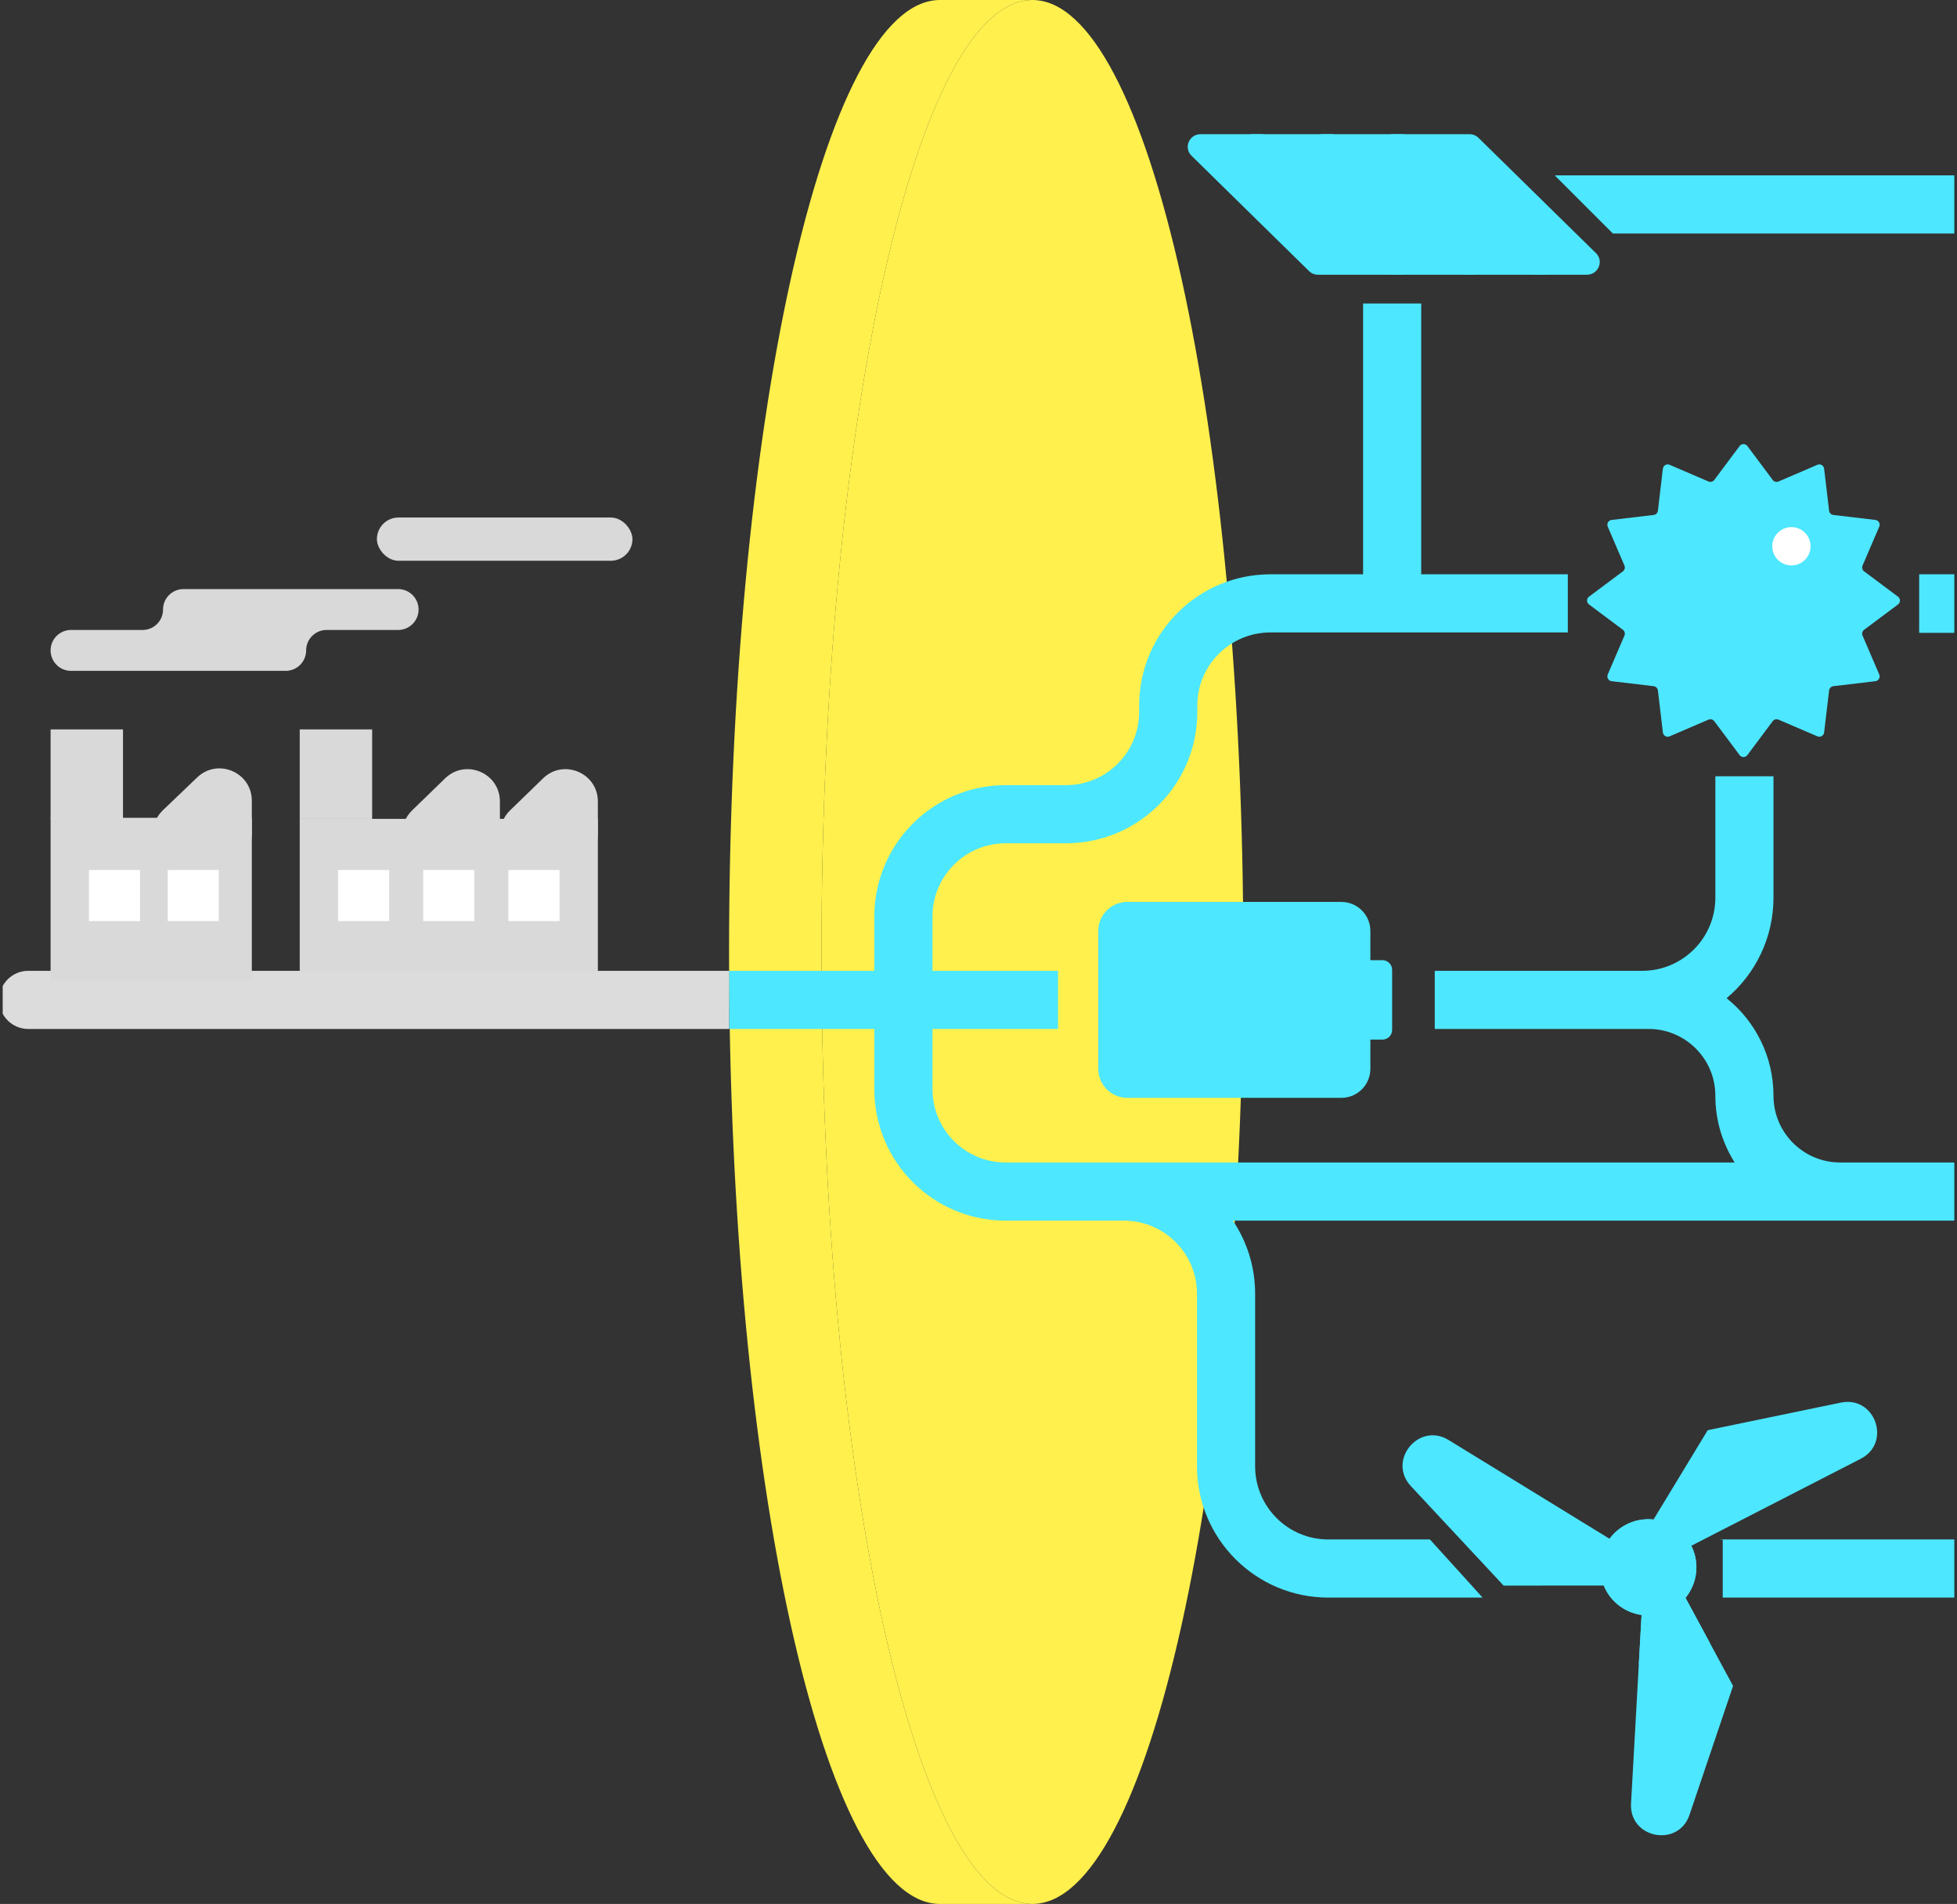 <svg width="404" height="393" viewBox="0 0 404 393" fill="none" xmlns="http://www.w3.org/2000/svg">
<rect x="0" y="0" width="404" height="393" fill="#333333" stroke="none"/>
<g clip-path="url(#clip0_181_2240)">
<g style="mix-blend-mode:multiply">
<path d="M212.512 365.951C240.354 364.779 245.932 289.362 245.932 196.5C245.932 103.638 240.354 28.221 212.512 27.049L211.851 27.035L198.218 27.035C215.394 27.035 229.318 102.907 229.318 196.5C229.318 290.093 215.394 365.965 198.219 365.965L211.851 365.965L212.512 365.951Z" fill="#FFF04D"/>
</g>
<g style="mix-blend-mode:multiply">
<path d="M212.512 365.951C240.354 364.779 245.932 289.362 245.932 196.5C245.932 103.638 240.354 28.221 212.512 27.049L211.851 27.035L198.218 27.035C215.394 27.035 229.318 102.907 229.318 196.5C229.318 290.093 215.394 365.965 198.219 365.965L211.851 365.965L212.512 365.951Z" fill="#FFF04D"/>
</g>
<g style="mix-blend-mode:multiply">
<path d="M212.512 365.951C240.354 364.779 245.932 289.362 245.932 196.5C245.932 103.638 240.354 28.221 212.512 27.049L211.851 27.035L198.218 27.035C215.394 27.035 229.318 102.907 229.318 196.5C229.318 290.093 215.394 365.965 198.219 365.965L211.851 365.965L212.512 365.951Z" fill="#FFF04D"/>
</g>
<path d="M213.13 0C189.084 0 169.591 87.976 169.591 196.5C169.591 305.024 189.084 393 213.13 393C237.175 392.999 256.668 305.023 256.668 196.5C256.668 87.977 237.175 0.001 213.13 0Z" fill="#FFF04D"/>
<path d="M194.045 0C169.999 0 150.506 87.976 150.506 196.5C150.506 305.024 169.999 393 194.045 393H213.13C189.084 393 169.591 305.024 169.591 196.5C169.591 87.976 189.084 0 213.13 0H194.045Z" fill="#FFF04D"/>
<g style="mix-blend-mode:multiply">
<path d="M287.391 212.588C287.391 213.692 286.496 214.588 285.391 214.588L282.898 214.588L282.898 220.611C282.898 223.925 280.212 226.611 276.898 226.611L232.727 226.611C229.414 226.611 226.727 223.925 226.727 220.611L226.727 192.168C226.727 188.854 229.414 186.168 232.727 186.168L276.898 186.168C280.212 186.168 282.898 188.854 282.898 192.168L282.898 198.192L285.391 198.192C286.496 198.192 287.391 199.088 287.391 200.192L287.391 212.588Z" fill="#4DE7FF"/>
</g>
<g style="mix-blend-mode:multiply">
<path d="M256.771 209.291L271.095 209.291C272.375 209.291 272.956 207.692 271.975 206.869L256.355 193.771C255.463 193.023 254.103 193.657 254.103 194.822L254.103 202.117C254.103 202.874 253.489 203.488 252.732 203.488L238.409 203.488C237.129 203.488 236.547 205.087 237.528 205.91L253.149 219.008C254.041 219.756 255.4 219.122 255.4 217.957L255.4 210.662C255.4 209.905 256.014 209.291 256.771 209.291Z" fill="#4DE7FF"/>
</g>
<path d="M380.026 289.515C387.105 288.048 390.552 297.815 384.121 301.116L349.149 319.068C350.947 322.645 350.38 326.855 347.953 329.817L357.772 347.998L348.786 374.592C346.471 381.441 336.302 379.475 336.706 372.257L338.886 333.352C335.968 332.939 333.262 331.24 331.673 328.492C331.443 328.096 331.247 327.69 331.078 327.278L310.411 327.295L291.266 306.765C286.335 301.478 292.892 293.458 299.053 297.239L332.275 317.625C333.062 316.556 334.075 315.628 335.297 314.921C337.202 313.819 339.321 313.421 341.353 313.646L352.538 295.211L380.026 289.515Z" fill="#4DE7FF"/>
<g style="mix-blend-mode:multiply">
<path d="M352.996 339.156C352.18 339.818 351.303 340.426 350.365 340.969C346.573 343.162 342.363 343.982 338.312 343.583L339.122 329.144L345.676 325.604L352.996 339.156Z" fill="#4DE7FF"/>
</g>
<path d="M348.868 318.545C351.615 323.294 349.993 329.37 345.244 332.117C340.496 334.864 334.419 333.24 331.672 328.492C328.926 323.743 330.549 317.667 335.297 314.921C340.045 312.174 346.121 313.797 348.868 318.545Z" fill="#4DE7FF"/>
<g style="mix-blend-mode:multiply">
<path d="M293.391 63.302V118.543H323.659V130.543H262.268C253.929 130.543 247.168 137.304 247.168 145.644V146.963C247.168 161.93 235.034 174.063 220.067 174.063H207.605C199.265 174.063 192.504 180.824 192.504 189.164V200.391H218.415V212.391H192.504V224.854C192.504 233.193 199.265 239.954 207.605 239.954H358.104C355.578 235.968 354.114 231.241 354.114 226.173C354.114 218.561 347.943 212.391 340.332 212.391H296.188V200.391H339.013C347.353 200.391 354.114 193.63 354.114 185.29V160.233H366.114V185.29C366.114 193.621 362.353 201.072 356.439 206.043C362.336 210.768 366.114 218.029 366.114 226.173C366.114 233.784 372.285 239.954 379.896 239.954H403.445V251.954H254.512C257.414 256.269 259.107 261.464 259.107 267.055V302.662C259.107 311.002 265.869 317.764 274.209 317.764H295.192L306.067 329.764H274.209C259.241 329.764 247.107 317.629 247.107 302.662V267.055C247.107 258.715 240.346 251.954 232.007 251.954H207.605C192.638 251.954 180.504 239.821 180.504 224.854V212.391H150.506V200.391H180.504V189.164C180.504 174.197 192.638 162.063 207.605 162.063H220.067C228.407 162.063 235.168 155.303 235.168 146.963V145.644C235.168 130.677 247.301 118.543 262.268 118.543H281.391V63.302C281.391 63.081 281.394 62.862 281.399 62.643H293.406C293.397 62.861 293.391 63.081 293.391 63.302ZM403.445 329.764H355.639V317.839L354.93 317.764H403.445V329.764ZM403.445 118.543V130.626H396.192V118.543H403.445ZM403.445 48.201H332.956L320.956 36.201H403.445V48.201Z" fill="#4DE7FF"/>
</g>
<path d="M359.124 92.068C359.524 91.533 360.327 91.533 360.726 92.068L365.956 99.068C366.233 99.438 366.727 99.57 367.152 99.388L375.18 95.941C375.794 95.678 376.489 96.079 376.568 96.742L377.597 105.419C377.652 105.878 378.013 106.24 378.472 106.294L387.149 107.323C387.812 107.402 388.214 108.097 387.95 108.711L384.503 116.74C384.321 117.164 384.453 117.659 384.823 117.935L391.823 123.165C392.358 123.565 392.358 124.367 391.823 124.767L384.823 129.997C384.453 130.273 384.321 130.768 384.503 131.192L387.95 139.221C388.214 139.835 387.812 140.53 387.149 140.608L378.472 141.638C378.013 141.692 377.652 142.054 377.597 142.513L376.568 151.189C376.489 151.853 375.794 152.254 375.18 151.991L367.152 148.544C366.727 148.361 366.233 148.494 365.956 148.864L360.726 155.863C360.327 156.399 359.524 156.399 359.124 155.863L353.895 148.864C353.618 148.494 353.124 148.361 352.699 148.544L344.67 151.991C344.056 152.254 343.362 151.853 343.283 151.189L342.254 142.513C342.199 142.054 341.837 141.692 341.378 141.638L332.702 140.608C332.038 140.53 331.637 139.835 331.901 139.221L335.348 131.192C335.53 130.768 335.397 130.273 335.027 129.997L328.028 124.767C327.492 124.367 327.492 123.565 328.028 123.165L335.027 117.935C335.397 117.659 335.53 117.164 335.348 116.74L331.901 108.711C331.637 108.097 332.038 107.402 332.702 107.323L341.378 106.294C341.837 106.24 342.199 105.878 342.254 105.419L343.283 96.742C343.362 96.079 344.056 95.678 344.67 95.941L352.699 99.388C353.124 99.57 353.618 99.438 353.895 99.068L359.124 92.068Z" fill="#4DE7FF"/>
<g style="mix-blend-mode:multiply">
<path d="M247.855 27.693C245.486 27.693 244.3 30.505 245.975 32.148L270.221 55.942C270.72 56.432 271.396 56.707 272.101 56.707H327.588C329.957 56.707 331.143 53.897 329.468 52.253L305.222 28.458C304.723 27.969 304.047 27.693 303.342 27.693H247.855Z" fill="#4DE7FF"/>
</g>
<g style="mix-blend-mode:multiply">
<path d="M260.733 27.693H258.095L287.109 56.707H289.746L260.733 27.693Z" fill="#4DE7FF"/>
</g>
<g style="mix-blend-mode:multiply">
<path d="M275.294 27.693H272.602L302.22 56.707H304.912L275.294 27.693Z" fill="#4DE7FF"/>
</g>
<g style="mix-blend-mode:multiply">
<path d="M289.801 27.693H287.109L316.726 56.707H319.419L289.801 27.693Z" fill="#4DE7FF"/>
</g>
<ellipse cx="369.816" cy="112.757" rx="3.956" ry="3.956" fill="white"/>
<rect x="61.878" y="169.025" width="61.544" height="33.409" fill="#D9D9D9"/>
<path d="M112.112 160.659C116.34 156.556 123.422 159.551 123.422 165.443V172.028C123.422 175.71 120.437 178.695 116.755 178.695H109.97C103.983 178.695 101.03 171.415 105.327 167.245L112.112 160.659Z" fill="#D9D9D9"/>
<path d="M91.891 160.659C96.118 156.556 103.2 159.551 103.2 165.443V172.028C103.2 175.71 100.216 178.695 96.534 178.695H89.749C83.761 178.695 80.809 171.415 85.105 167.245L91.891 160.659Z" fill="#D9D9D9"/>
<rect x="61.878" y="150.561" width="14.946" height="18.463" fill="#D9D9D9"/>
<rect x="69.791" y="179.574" width="10.55" height="10.55" fill="white"/>
<rect x="87.375" y="179.574" width="10.55" height="10.55" fill="white"/>
<rect x="104.959" y="179.574" width="10.55" height="10.55" fill="white"/>
<path d="M5.83 200.391C2.516 200.391 -0.17 203.077 -0.17 206.391C-0.17 209.704 2.516 212.391 5.83 212.391L5.83 206.391L5.83 200.391ZM150.505 206.391L150.505 200.391L5.83 200.391L5.83 206.391L5.83 212.391L150.505 212.391L150.505 206.391Z" fill="#DCDCDC"/>
<path d="M63.198 134.254C63.198 136.585 61.309 138.475 58.978 138.475H14.665C12.335 138.475 10.445 136.585 10.445 134.254V134.254C10.445 131.924 12.335 130.034 14.665 130.034H29.436C31.767 130.034 33.656 128.145 33.656 125.814V125.814C33.656 123.483 35.545 121.594 37.876 121.594H82.19C84.52 121.594 86.41 123.483 86.41 125.814V125.814C86.41 128.145 84.52 130.034 82.19 130.034H67.418C65.088 130.034 63.198 131.924 63.198 134.254V134.254Z" fill="#D9D9D9"/>
<g style="mix-blend-mode:plus-darker">
<rect x="77.807" y="106.822" width="52.753" height="8.927" rx="4.464" fill="#D9D9D9"/>
</g>
<rect x="10.445" y="168.805" width="41.542" height="33.629" fill="#D9D9D9"/>
<path d="M40.712 160.466C44.953 156.41 51.987 159.416 51.987 165.284V172.028C51.987 175.71 49.002 178.695 45.321 178.695H38.27C32.258 178.695 29.317 171.366 33.661 167.211L40.712 160.466Z" fill="#D9D9D9"/>
<rect x="10.446" y="150.561" width="14.946" height="18.463" fill="#D9D9D9"/>
<rect x="18.358" y="179.574" width="10.55" height="10.55" fill="white"/>
<rect x="34.623" y="179.574" width="10.55" height="10.55" fill="white"/>
</g>
<defs>
<clipPath id="clip0_181_2240">
<rect width="402.891" height="393" fill="white" transform="translate(0.554)"/>
</clipPath>
</defs>
</svg>
